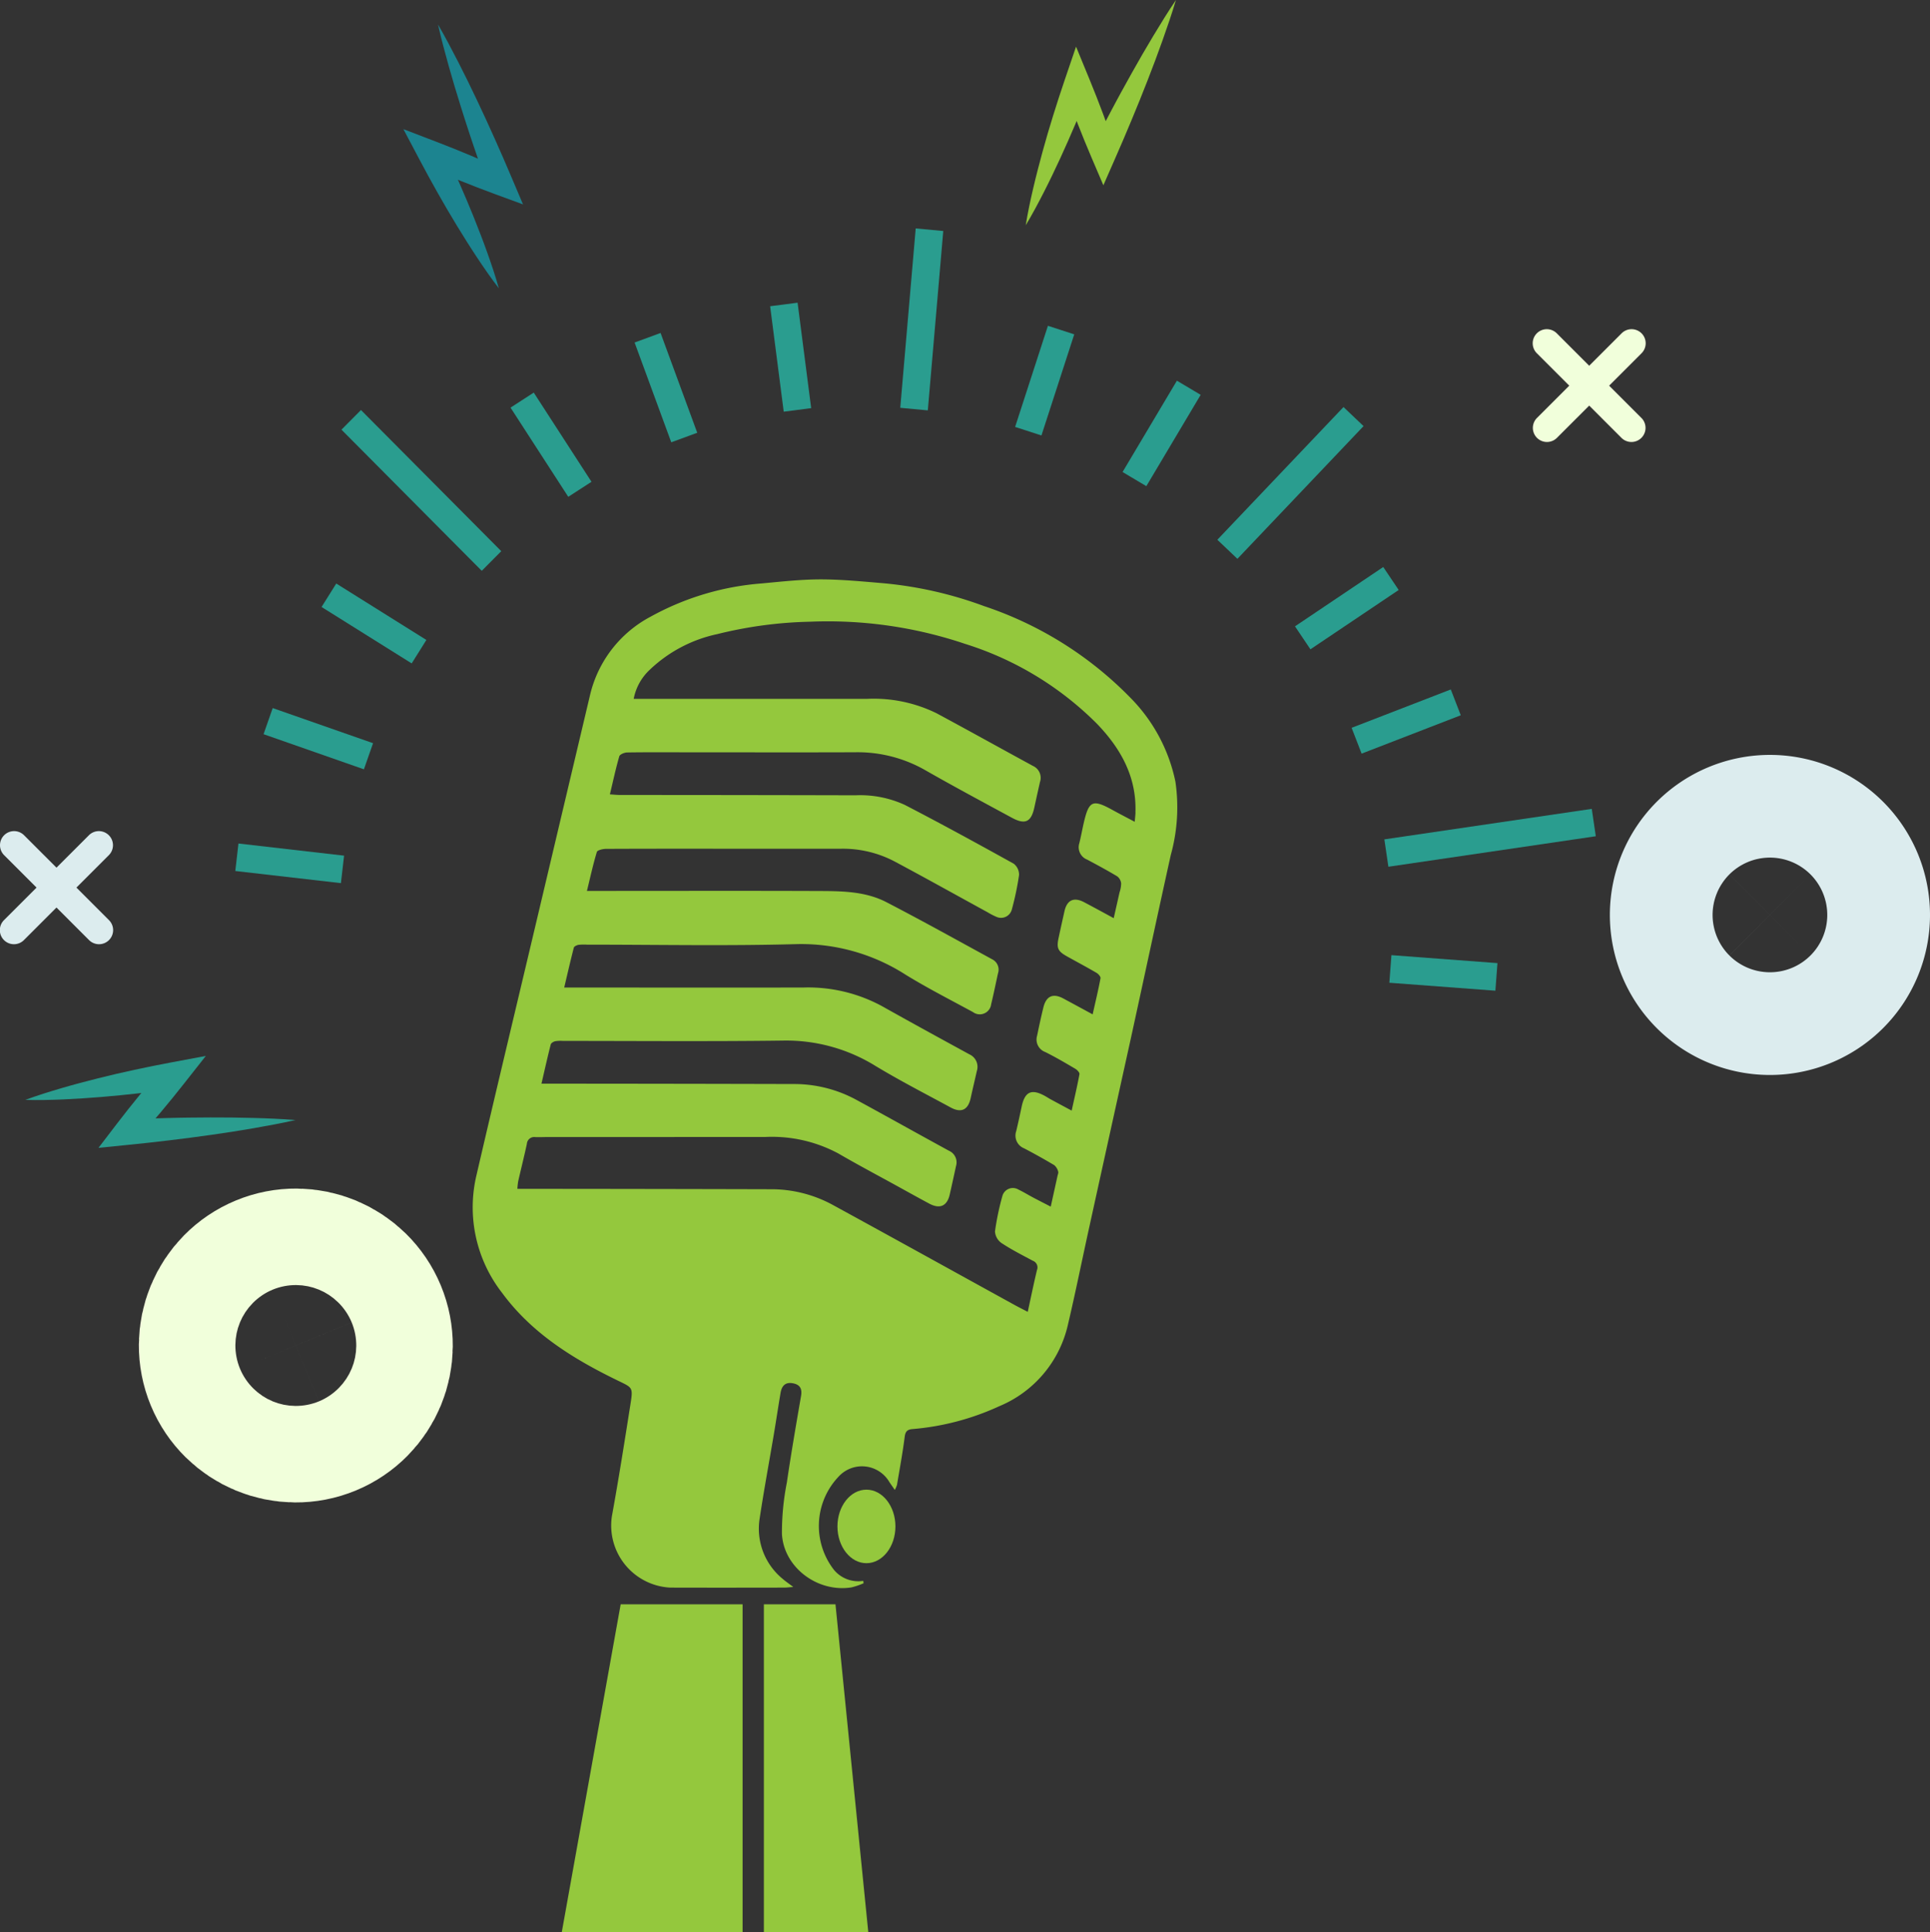 <svg xmlns="http://www.w3.org/2000/svg" width="239.689" height="240" viewBox="0 0 239.689 240">
  <rect x="0" y="0" width="239.689" height="240" fill="#333333" stroke="none"/>
  <g id="Group_9110" data-name="Group 9110" transform="translate(-135 0)">
    <path id="Path_18094" data-name="Path 18094" d="M818.384,603.128a20.762,20.762,0,0,0-5.548-10.355,45.476,45.476,0,0,0-18.223-11.423,48.754,48.754,0,0,0-12.388-2.827c-2.621-.22-5.25-.483-7.875-.487-2.434,0-4.872.275-7.3.5a33.865,33.865,0,0,0-13.849,4.139,14.864,14.864,0,0,0-7.513,9.75q-3.536,14.932-7.072,29.867c-2.341,9.892-4.716,19.776-7.01,29.68a17.282,17.282,0,0,0,3.168,14.69c3.706,5.043,8.862,8.212,14.365,10.889,1.818.885,1.908.816,1.585,2.867-.735,4.664-1.468,9.327-2.315,13.971a7.722,7.722,0,0,0,7.241,8.879c4.709.016,9.418.008,14.127,0,.31,0,.621-.041,1.157-.079-.58-.44-.951-.686-1.28-.977a8.05,8.05,0,0,1-2.89-7.573c.524-3.477,1.169-6.935,1.753-10.4.289-1.718.546-3.443.837-5.161.166-.981.688-1.368,1.591-1.178.834.176,1.1.683.956,1.545-.62,3.591-1.24,7.182-1.769,10.788a32.081,32.081,0,0,0-.607,6.381c.235,4.182,4.467,7.3,8.639,6.625a9.275,9.275,0,0,0,1.5-.509c-.014-.1-.029-.2-.043-.3a3.929,3.929,0,0,1-3.614-1.339,8.878,8.878,0,0,1,.523-11.575,3.938,3.938,0,0,1,6.358.675c.189.276.381.551.654.944a3.488,3.488,0,0,0,.273-.635c.335-2,.706-3.989.959-5.995.085-.669.374-.876.94-.926a32.1,32.1,0,0,0,10.8-2.842,14.4,14.4,0,0,0,8.522-10.1c.949-4.035,1.768-8.1,2.657-12.148q2.56-11.652,5.132-23.3c1.671-7.639,3.3-15.286,4.991-22.919a22.118,22.118,0,0,0,.572-9.136m-4.953,3.839c-.01.313-.049.622-.1,1.171-1.009-.536-1.891-.989-2.759-1.468-2.465-1.361-2.933-1.156-3.568,1.61-.193.837-.345,1.684-.55,2.518a1.645,1.645,0,0,0,.969,2.036c1.263.673,2.524,1.351,3.75,2.089a1.275,1.275,0,0,1,.474.87,3.678,3.678,0,0,1-.2,1.118c-.227,1.019-.459,2.035-.723,3.2-1.285-.7-2.469-1.346-3.664-1.977-1.284-.679-2.141-.282-2.453,1.12-.25,1.118-.5,2.235-.738,3.355-.256,1.231-.069,1.621,1.05,2.246,1.222.681,2.459,1.338,3.666,2.044.231.134.538.482.5.674-.272,1.459-.622,2.9-.977,4.486-1.286-.7-2.448-1.329-3.611-1.957-1.287-.7-2.146-.341-2.5,1.073-.291,1.172-.542,2.355-.788,3.538a1.646,1.646,0,0,0,1,2.018c1.281.635,2.516,1.364,3.749,2.089.232.135.547.474.512.664-.266,1.458-.609,2.9-.967,4.531-.976-.525-1.806-.966-2.631-1.415-.251-.137-.489-.3-.74-.434-1.629-.885-2.448-.493-2.837,1.341-.217,1.026-.438,2.053-.684,3.074a1.7,1.7,0,0,0,.984,2.118q1.9.992,3.748,2.092a1.552,1.552,0,0,1,.482.787c.058.154-.043.371-.083.558-.264,1.206-.531,2.411-.838,3.805-.8-.413-1.489-.763-2.173-1.124-.617-.327-1.216-.7-1.846-1a1.346,1.346,0,0,0-1.99.817,32.934,32.934,0,0,0-.915,4.383,1.9,1.9,0,0,0,.8,1.44c1.242.823,2.58,1.5,3.9,2.207a.88.88,0,0,1,.516,1.147c-.4,1.665-.743,3.343-1.148,5.2-.646-.338-1.2-.615-1.734-.911-7.493-4.127-14.976-8.271-22.483-12.374a15.945,15.945,0,0,0-7.7-1.946q-15.13-.04-30.258-.049H736.67a7.983,7.983,0,0,1,.1-.939c.354-1.551.745-3.093,1.078-4.647a.914.914,0,0,1,1.05-.842c.539.018,1.082-.01,1.622-.01q13.458,0,26.918-.005a17.457,17.457,0,0,1,9.1,2.055c2.39,1.391,4.838,2.685,7.261,4.02,1.338.737,2.67,1.482,4.015,2.2,1.324.71,2.222.309,2.549-1.127q.4-1.767.781-3.539a1.574,1.574,0,0,0-.883-1.9c-3.826-2.087-7.626-4.217-11.453-6.3a16.166,16.166,0,0,0-7.782-1.984q-14.844-.038-29.686-.046H739.66c.405-1.745.754-3.315,1.152-4.873.044-.174.344-.35.555-.4a4.188,4.188,0,0,1,.95-.039c9.1,0,18.2.078,27.3-.04a21.075,21.075,0,0,1,11.5,3.135c3.045,1.841,6.218,3.47,9.349,5.168,1.339.728,2.183.306,2.5-1.167.243-1.119.514-2.232.763-3.35a1.7,1.7,0,0,0-.918-2.074c-3.629-1.981-7.256-3.964-10.859-5.989a19.247,19.247,0,0,0-9.721-2.314c-9.45.024-18.9.005-28.351,0h-1.394c.418-1.763.782-3.363,1.194-4.951.043-.161.369-.312.583-.35a6.066,6.066,0,0,1,1.048-.023c8.655,0,17.314.172,25.962-.064a24.027,24.027,0,0,1,13.629,3.808c2.705,1.664,5.547,3.107,8.339,4.627a1.425,1.425,0,0,0,2.27-.987c.311-1.266.563-2.547.846-3.819a1.436,1.436,0,0,0-.685-1.726c-4.381-2.391-8.744-4.821-13.176-7.117-2.552-1.322-5.409-1.374-8.209-1.385-9.2-.036-18.391-.011-27.587-.01h-1.393c.423-1.725.764-3.3,1.233-4.841.07-.227.742-.381,1.134-.383,4.805-.026,9.61-.018,14.414-.018q7.4,0,14.8,0a13.8,13.8,0,0,1,6.62,1.578c3.871,2.065,7.7,4.206,11.553,6.312a8.624,8.624,0,0,0,1.1.571,1.386,1.386,0,0,0,1.911-.9,35.937,35.937,0,0,0,.9-4.289,1.726,1.726,0,0,0-.662-1.413c-4.474-2.483-8.966-4.941-13.511-7.295a13.232,13.232,0,0,0-6.132-1.2q-14.6-.036-29.209-.039c-.4,0-.8-.046-1.3-.078.4-1.665.73-3.212,1.169-4.728.07-.238.626-.469.961-.476,2.354-.04,4.709-.021,7.063-.021,7.1,0,14.192.022,21.287-.005a16.926,16.926,0,0,1,8.667,2.215c3.561,2.035,7.179,3.971,10.787,5.926,1.637.887,2.388.522,2.777-1.273q.344-1.585.7-3.167a1.617,1.617,0,0,0-.863-2c-3.995-2.173-7.967-4.387-11.972-6.542a17.724,17.724,0,0,0-8.6-1.794q-13.842,0-27.682,0h-1.338a6.649,6.649,0,0,1,2.045-3.659,17.379,17.379,0,0,1,8.344-4.382,52.06,52.06,0,0,1,11.51-1.539,53.325,53.325,0,0,1,19.245,2.749,39.973,39.973,0,0,1,16.408,9.946c2.922,3.041,4.917,6.568,4.76,10.982" transform="translate(-537.415 -506.069)" fill="#94c83d"/>
    <path id="Path_18095" data-name="Path 18095" d="M1028.223,1595.327s2.577,25.768,4.074,40.725h-12.966v-40.725Z" transform="translate(-789.464 -1396.052)" fill="#94c83d"/>
    <path id="Path_18096" data-name="Path 18096" d="M841.755,1595.327v40.725H819.3l7.315-40.725Z" transform="translate(-614.532 -1396.052)" fill="#94c83d"/>
    <path id="Path_18097" data-name="Path 18097" d="M1095.719,1480.406c-1.991,0-3.6,2.044-3.6,4.566s1.614,4.566,3.6,4.566,3.6-2.044,3.6-4.566-1.614-4.566-3.6-4.566" transform="translate(-853.115 -1295.372)" fill="#94c83d"/>
    <path id="Path_18100" data-name="Path 18100" d="M1977.051,864.65a6.379,6.379,0,1,1-6.379-6.379A6.379,6.379,0,0,1,1977.051,864.65Z" transform="translate(-1615.862 -751.004)" fill="none" stroke="#dcecee" stroke-miterlimit="10" stroke-width="27"/>
    <circle id="Ellipse_113" data-name="Ellipse 113" cx="5.992" cy="5.992" r="5.992" transform="translate(163.91 163.884) rotate(-22.5)" fill="none" stroke="#f1ffdb" stroke-miterlimit="10" stroke-width="27"/>
    <path id="Path_18101" data-name="Path 18101" d="M276.751,826.53h0a1.751,1.751,0,0,1,0,2.476l-10.528,10.528a1.751,1.751,0,1,1-2.476-2.476l10.528-10.528a1.751,1.751,0,0,1,2.476,0" transform="translate(-128.234 -722.783)" fill="#dcecee"/>
    <path id="Path_18102" data-name="Path 18102" d="M263.747,826.53h0a1.751,1.751,0,0,0,0,2.476l10.528,10.528a1.751,1.751,0,1,0,2.476-2.476L266.223,826.53a1.751,1.751,0,0,0-2.476,0" transform="translate(-128.234 -722.783)" fill="#dcecee"/>
    <g id="Group_8899" data-name="Group 8899" transform="translate(325.349 40.892)">
      <path id="Path_18103" data-name="Path 18103" d="M1793.843,327.7h0a1.751,1.751,0,0,1,0,2.476l-10.528,10.528a1.751,1.751,0,0,1-2.476-2.476l10.528-10.528a1.751,1.751,0,0,1,2.476,0" transform="translate(-1780.326 -327.19)" fill="#f1ffdb"/>
      <path id="Path_18104" data-name="Path 18104" d="M1780.839,327.7h0a1.751,1.751,0,0,0,0,2.476l10.528,10.528a1.751,1.751,0,0,0,2.476-2.476L1783.315,327.7a1.751,1.751,0,0,0-2.476,0" transform="translate(-1780.326 -327.19)" fill="#f1ffdb"/>
    </g>
    <rect id="Rectangle_3556" data-name="Rectangle 3556" width="3.437" height="13.204" transform="translate(164.222 108.188) rotate(-83.443)" fill="#2a9d8f"/>
    <rect id="Rectangle_3557" data-name="Rectangle 3557" width="3.437" height="13.205" transform="translate(167.732 91.195) rotate(-70.711)" fill="#2a9d8f"/>
    <rect id="Rectangle_3558" data-name="Rectangle 3558" width="3.437" height="13.205" transform="translate(174.936 75.395) rotate(-57.943)" fill="#2a9d8f"/>
    <path id="Path_18105" data-name="Path 18105" d="M601.228,410l2.422-2.438,17.423,17.533-2.423,2.438Z" transform="translate(-423.82 -356.631)" fill="#2a9d8f"/>
    <rect id="Rectangle_3559" data-name="Rectangle 3559" width="3.437" height="13.205" transform="matrix(0.839, -0.543, 0.543, 0.839, 198.404, 50.632)" fill="#2a9d8f"/>
    <rect id="Rectangle_3560" data-name="Rectangle 3560" width="3.437" height="13.205" transform="translate(213.812 42.544) rotate(-20.171)" fill="#2a9d8f"/>
    <rect id="Rectangle_3561" data-name="Rectangle 3561" width="3.437" height="13.205" transform="translate(230.644 38.039) rotate(-7.343)" fill="#2a9d8f"/>
    <path id="Path_18106" data-name="Path 18106" d="M1156.236,226.142l3.422.319-1.919,22.281-3.422-.319Z" transform="translate(-907.513 -197.768)" fill="#2a9d8f"/>
    <rect id="Rectangle_3562" data-name="Rectangle 3562" width="13.205" height="3.437" transform="translate(261.069 53.03) rotate(-72.034)" fill="#2a9d8f"/>
    <rect id="Rectangle_3563" data-name="Rectangle 3563" width="13.205" height="3.437" transform="matrix(0.511, -0.859, 0.859, 0.511, 274.413, 58.63)" fill="#2a9d8f"/>
    <rect id="Rectangle_3564" data-name="Rectangle 3564" width="22.738" height="3.437" transform="matrix(0.689, -0.725, 0.725, 0.689, 286.184, 67.045)" fill="#2a9d8f"/>
    <rect id="Rectangle_3565" data-name="Rectangle 3565" width="13.205" height="3.437" transform="matrix(0.83, -0.558, 0.558, 0.83, 295.826, 77.798)" fill="#2a9d8f"/>
    <rect id="Rectangle_3566" data-name="Rectangle 3566" width="13.205" height="3.437" transform="translate(302.859 90.404) rotate(-21.152)" fill="#2a9d8f"/>
    <rect id="Rectangle_3567" data-name="Rectangle 3567" width="26.036" height="3.437" transform="translate(306.925 104.259) rotate(-8.367)" fill="#2a9d8f"/>
    <rect id="Rectangle_3568" data-name="Rectangle 3568" width="3.437" height="13.205" transform="translate(307.546 122.069) rotate(-85.71)" fill="#2a9d8f"/>
    <path id="Path_18107" data-name="Path 18107" d="M674.353,56.969c-.966-1.253-1.854-2.546-2.72-3.85s-1.692-2.627-2.505-3.957-1.594-2.677-2.36-4.03-1.51-2.719-2.237-4.092L662.5,37.2l4.134,1.584q4.277,1.639,8.441,3.549l-2.081,2.044c-.593-1.651-1.176-3.307-1.735-4.972-.278-.833-.563-1.663-.83-2.5s-.543-1.671-.8-2.511q-.793-2.515-1.508-5.06c-.476-1.7-.933-3.4-1.322-5.133.889,1.535,1.711,3.1,2.514,4.666s1.579,3.149,2.329,4.739c.38.793.749,1.59,1.116,2.388s.727,1.6,1.088,2.4c.72,1.6,1.417,3.213,2.1,4.828l1.411,3.325-3.492-1.282q-4.3-1.578-8.488-3.435l2.1-2.26q1,2.107,1.938,4.242t1.815,4.3c.578,1.448,1.145,2.9,1.67,4.376s1.03,2.959,1.455,4.484" transform="translate(-477.402 -21.158)" fill="#1c8490"/>
    <path id="Path_18108" data-name="Path 18108" d="M1278.508,27.983c.249-1.563.58-3.1.934-4.62s.751-3.033,1.16-4.538.854-3,1.313-4.482.942-2.964,1.442-4.435l1.4-4.117,1.684,4.094q1.742,4.235,3.21,8.576l-2.914-.112c.794-1.565,1.6-3.124,2.427-4.673.415-.774.823-1.551,1.249-2.32s.843-1.542,1.277-2.307q1.285-2.3,2.647-4.569c.908-1.511,1.835-3.013,2.827-4.484-.507,1.7-1.079,3.37-1.67,5.031s-1.208,3.309-1.849,4.946c-.316.821-.644,1.636-.972,2.451s-.665,1.626-1,2.438c-.671,1.623-1.365,3.235-2.07,4.841l-1.451,3.308-1.463-3.419q-1.8-4.212-3.324-8.532l3.085-.023q-.848,2.171-1.756,4.32t-1.885,4.273c-.657,1.414-1.325,2.824-2.038,4.217s-1.447,2.78-2.264,4.135" transform="translate(-1016.122 0.003)" fill="#94c83d"/>
    <path id="Path_18109" data-name="Path 18109" d="M288.422,1054.87c1.484-.551,2.982-1.015,4.484-1.456s3.011-.836,4.523-1.219,3.029-.728,4.549-1.058,3.044-.635,4.571-.922l4.274-.8-2.739,3.478q-2.833,3.6-5.893,7.008l-1.334-2.593c1.753-.077,3.507-.142,5.262-.182.878-.019,1.755-.045,2.634-.051s1.757-.023,2.636-.021c1.758-.008,3.518.016,5.28.062s3.526.119,5.294.26c-1.73.394-3.465.715-5.2,1.017s-3.476.574-5.217.818c-.87.128-1.741.243-2.612.357s-1.743.22-2.614.327c-1.743.213-3.488.4-5.234.575l-3.594.361,2.26-2.954q2.784-3.639,5.8-7.086l1.535,2.676q-2.308.328-4.626.593t-4.648.457c-1.554.123-3.111.233-4.674.3s-3.131.105-4.714.059" transform="translate(-150.262 -918.255)" fill="#2a9d8f"/>
  </g>
</svg>
